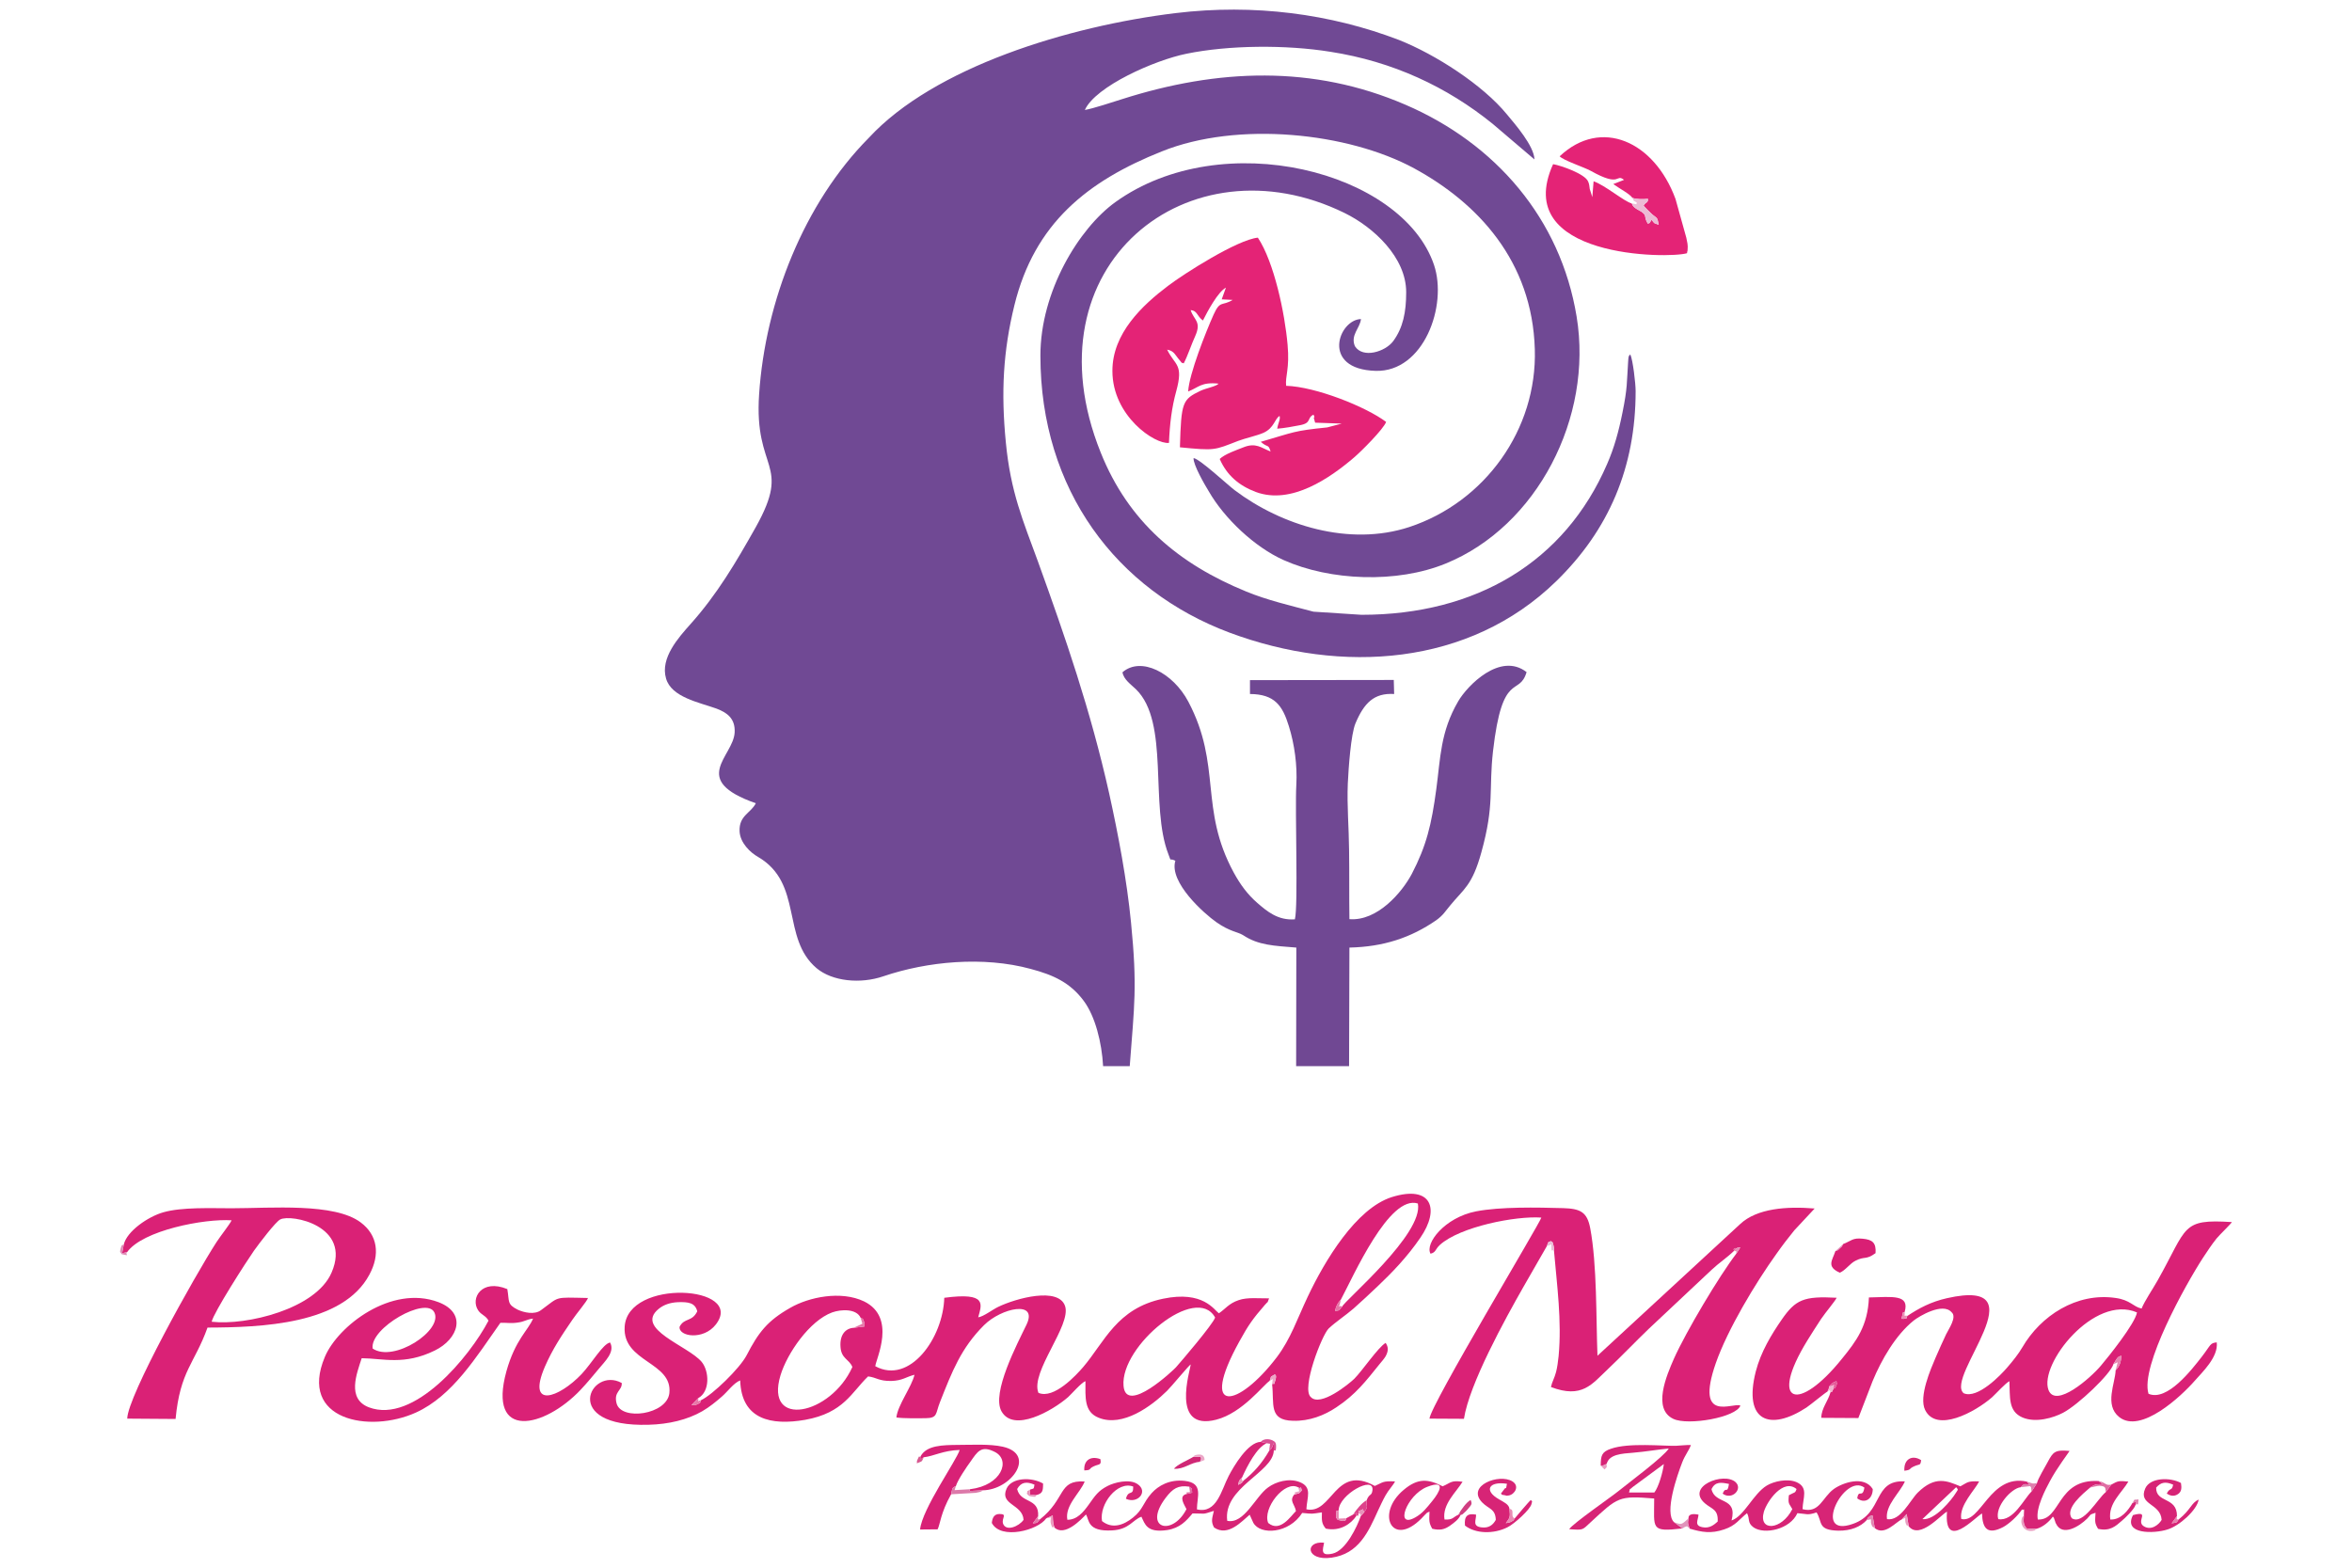 <?xml version="1.0" encoding="utf-8"?>
<!-- Generator: Adobe Illustrator 14.0.0, SVG Export Plug-In . SVG Version: 6.00 Build 43363)  -->
<!DOCTYPE svg PUBLIC "-//W3C//DTD SVG 1.1//EN" "http://www.w3.org/Graphics/SVG/1.1/DTD/svg11.dtd">
<svg version="1.1" id="Capa_1" xmlns="http://www.w3.org/2000/svg" xmlns:xlink="http://www.w3.org/1999/xlink" x="0px" y="0px"
	 width="150px" height="100px" viewBox="0 0 150 100" enable-background="new 0 0 150 100" xml:space="preserve">
<g>
	<path fill="#704994" d="M70.351,68.007h1.699c0.292-3.887,0.489-5.038,0.082-9.157c-0.268-2.736-0.814-5.609-1.397-8.252
		c-1.186-5.293-2.781-9.915-4.539-14.78c-0.954-2.607-1.745-4.434-2.048-7.599c-0.313-3.188-0.174-5.819,0.547-8.751
		c1.28-5.214,4.643-7.914,9.402-9.811c4.83-1.944,11.871-1.21,16.094,1.083c4.041,2.2,7.531,5.9,7.693,11.544
		c0.151,5.108-3.178,9.74-8.007,11.335c-3.829,1.257-8.157-0.105-11.137-2.352c-0.419-0.313-2.214-1.989-2.619-2.048
		c-0.034,0.419,0.722,1.723,0.967,2.118c0.989,1.722,2.908,3.55,4.771,4.387c2.969,1.327,7.229,1.501,10.348,0.221
		c5.816-2.375,9.402-9.311,8.344-15.746C99.527,13.95,95.383,9.155,89.623,6.676C83.745,4.14,77.671,4.373,71.548,6.328
		c-0.522,0.163-1.849,0.605-2.361,0.686c0.687-1.513,4.458-3.176,6.471-3.584c2.71-0.558,6.365-0.582,9.181-0.128
		c3.981,0.617,7.437,2.234,10.356,4.597l2.666,2.271c-0.022-0.862-1.245-2.259-1.758-2.876c-1.535-1.874-4.539-3.816-6.89-4.748
		c-4.353-1.665-9.229-2.315-14.232-1.711c-6.819,0.826-15.407,3.445-19.575,7.96c-4.13,4.167-6.598,10.428-6.993,16.351
		c-0.338,4.958,2.105,4.329-0.209,8.473c-1.269,2.256-2.468,4.293-4.167,6.191c-0.756,0.849-1.944,2.164-1.56,3.467
		c0.338,1.199,2.106,1.525,3.212,1.921c0.675,0.256,1.211,0.627,1.164,1.525c-0.082,1.547-2.91,3.025,1.35,4.515
		c-0.314,0.629-1.082,0.779-1.036,1.791c0.035,0.746,0.699,1.363,1.176,1.631c2.896,1.688,1.465,5.178,3.734,7.098
		c1,0.84,2.793,1.023,4.271,0.514c2.782-0.942,6.354-1.293,9.391-0.465c1.443,0.383,2.515,0.873,3.376,2.035
		C69.85,64.829,70.269,66.505,70.351,68.007L70.351,68.007z"/>
	<path fill="#704893" d="M82.662,68.007h3.376l0.022-7.563c2.176-0.047,3.922-0.629,5.539-1.746
		c0.453-0.325,0.582-0.581,0.907-0.965c0.839-1.024,1.386-1.246,1.968-3.362c0.85-3.062,0.465-3.981,0.743-6.448
		c0.595-5.226,1.665-3.445,2.142-5.05c-1.676-1.303-3.781,0.86-4.362,1.862c-1.142,1.955-1.129,3.631-1.396,5.599
		c-0.304,2.269-0.631,3.619-1.562,5.41c-0.629,1.188-2.198,3.026-3.979,2.887c-0.022-1.479,0-2.942-0.022-4.423
		c-0.011-1.42-0.14-2.792-0.081-4.224c0.046-0.99,0.197-3.143,0.488-3.84c0.546-1.292,1.176-1.955,2.468-1.875l-0.024-0.896
		l-9.171,0.012v0.884c1.562,0.012,2.073,0.721,2.479,2.048c0.361,1.152,0.548,2.514,0.477,3.749
		c-0.092,1.605,0.129,7.738-0.092,8.576c-1.082,0.082-1.781-0.513-2.396-1.047c-0.617-0.535-1.082-1.164-1.502-1.934
		c-2.223-4.096-0.744-6.819-2.897-10.903c-0.977-1.851-3.025-2.898-4.2-1.874c0.08,0.465,0.535,0.769,0.86,1.082
		c2.164,2.106,0.86,7.426,2.072,10.532c0.221,0.56,0,0.187,0.441,0.407c-0.419,1.373,1.838,3.375,2.619,3.922
		c0.85,0.594,1.349,0.615,1.663,0.804c0.022,0.011,0.047,0.034,0.059,0.034c0.954,0.629,1.933,0.663,3.374,0.779L82.662,68.007z"/>
	<path fill="#704893" d="M83.77,39.018c-1.41-0.373-3.002-0.745-4.308-1.292c-4.27-1.746-7.494-4.435-9.263-8.857
		C65.393,16.918,75.83,8.713,85.758,13.59c1.827,0.896,3.922,2.816,3.922,5.05c0,1.269-0.197,2.258-0.826,3.119
		c-0.5,0.675-1.932,1.128-2.443,0.326c-0.303-0.709,0.326-1.152,0.386-1.733c-1.432,0.034-2.583,3.2,0.931,3.304
		c3.062,0.094,4.607-4.154,3.725-6.762c-2.024-5.969-13.488-8.914-20.318-4.003c-2.327,1.676-4.783,5.703-4.783,9.788
		c0,8.565,4.853,14.977,12.067,17.677c7.146,2.666,15.281,2.129,20.831-3.282c3.352-3.27,5.063-7.261,5.063-12.126
		c0-0.489-0.174-1.978-0.338-2.339c-0.104,0.106-0.115,0.059-0.14,0.455c-0.092,1.361-0.035,1.641-0.36,3.248
		c-0.244,1.222-0.535,2.269-0.978,3.281c-2.699,6.249-8.345,9.624-15.665,9.624L83.77,39.018z"/>
	<path fill="#E42376" d="M76.716,20.444c0.291-0.582,0.966-1.838,1.468-2.095l-0.269,0.746l0.699,0.035
		c-0.677,0.418-0.791,0-1.212,0.93c-0.5,1.118-1.56,3.783-1.627,4.912c0.674-0.256,0.824-0.617,1.941-0.5
		c-0.14,0.175-0.803,0.291-1.152,0.454c-1.151,0.558-1.233,0.698-1.314,3.607c2.257,0.221,2.178,0.187,3.713-0.408
		c0.454-0.174,1.223-0.337,1.629-0.523c0.676-0.315,0.697-0.885,1.014-1.07c0.068,0.22-0.094,0.441-0.151,0.814
		c0.466-0.036,1.024-0.14,1.442-0.222c0.778-0.139,0.432-0.465,0.873-0.675c0.129,0.28,0,0.104,0.023,0.22l0.08,0.292l1.7,0.059
		l-0.931,0.244c-2.164,0.221-2.072,0.291-4.236,0.919c0.478,0.419,0.466,0.104,0.628,0.617c-0.604-0.233-0.94-0.594-1.757-0.257
		c-0.407,0.163-1.163,0.418-1.489,0.734c0.453,1.035,1.222,1.698,2.306,2.106c2.268,0.838,4.746-0.908,6.248-2.189
		c0.479-0.407,1.885-1.815,2.059-2.28c-1.278-0.966-4.49-2.247-6.377-2.305c-0.068-0.604,0.233-1.094,0.093-2.618
		c-0.173-2.002-0.859-5.271-1.896-6.832c-1.303,0.129-4.701,2.293-5.726,3.073c-1.619,1.222-3.561,3.026-3.55,5.435
		c0,2.874,2.712,4.69,3.607,4.584c0.047-1.187,0.175-2.257,0.466-3.305c0.477-1.746-0.082-1.617-0.582-2.642
		c0.455,0.071,0.536,0.385,0.78,0.652c0.279,0.326,0.034,0.117,0.279,0.222c0.269-0.523,0.478-1.188,0.733-1.745
		c0.418-0.933-0.095-1.013-0.293-1.654C76.367,19.815,76.32,20.153,76.716,20.444L76.716,20.444z"/>
	<path fill="#E42376" d="M104.111,12.623c0.291,0.094,0.65,0.094,0.988,0.059c0.012,0.291-0.14,0.174-0.279,0.442
		c0.197,0.209,0.326,0.349,0.56,0.559c0.313,0.268,0.304,0.129,0.407,0.652c-0.35-0.129-0.232-0.036-0.454-0.315
		c-0.21,0.292,0.011,0.14-0.245,0.245c-0.291-0.489-0.012-0.489-0.418-0.768c-0.048-0.036-0.523-0.245-0.57-0.454
		c-0.014-0.036-0.035-0.047-0.047-0.071c-0.467-0.116-1.699-1.164-2.421-1.408l-0.081,1.012l-0.164-0.523
		c-0.023-0.14-0.023-0.303-0.104-0.477c-0.209-0.489-1.71-1.012-2.233-1.105c-2.723,6.004,7.391,6.039,8.541,5.68
		c0-0.036,0.012-0.07,0.012-0.094c0.012-0.023,0.023-0.059,0.023-0.094c0.035-0.361-0.023-0.5-0.081-0.802l-0.688-2.468
		c-1.35-3.677-4.746-5.213-7.389-2.723c0.244,0.268,1.547,0.687,1.989,0.931c1.956,1.095,1.56,0.14,2.118,0.572l-0.686,0.268
		C103.296,12.042,103.913,12.345,104.111,12.623L104.111,12.623z"/>
	<path fill="#ECBBD5" d="M104.053,12.973c0.012,0.023,0.033,0.035,0.047,0.071c0.047,0.208,0.523,0.417,0.57,0.454
		c0.406,0.279,0.128,0.279,0.42,0.768c0.256-0.105,0.033,0.046,0.243-0.245c0.222,0.279,0.104,0.187,0.454,0.315
		c-0.104-0.523-0.094-0.385-0.407-0.652c-0.231-0.21-0.36-0.349-0.558-0.559c0.139-0.268,0.289-0.151,0.277-0.442
		c-0.338,0.035-0.697,0.035-0.988-0.059c0.197,0.327-0.104,0.059,0.291,0.303C104.238,12.984,104.634,13.089,104.053,12.973
		L104.053,12.973z"/>
	<path fill="#DA2176" d="M54.885,84.055c0.209,0.176,0.046-0.141,0.221,0.256c0.034,0.094,0.022,0.209,0.022,0.303l-0.651,0.082
		c-0.582,0.023-0.931,0.477-0.873,1.223c0.047,0.757,0.548,0.768,0.757,1.279c-1.373,3.061-5.61,3.945-4.586,0.535
		c0.431-1.42,1.863-3.49,3.294-4.016C53.651,83.509,54.617,83.473,54.885,84.055L54.885,84.055z M77.495,84.044
		c-0.14,0.431-2.197,2.838-2.501,3.177c-0.117,0.139-3.188,3.061-3.34,1.176C71.444,85.857,76.297,81.854,77.495,84.044
		L77.495,84.044z M85.598,83.346c-0.246,0.303-0.188,0.232-0.455,0.278c0.06-0.304,0.174-0.522,0.371-0.724
		c0.805-1.5,3.086-6.713,4.911-6.131C90.811,78.702,85.734,82.973,85.598,83.346L85.598,83.346z M44.712,89.314
		c-0.092,0.164,0.047,0.129-0.278,0.279c-0.069,0.035-0.221,0.047-0.337,0.035l0.429-0.441c0.769-0.42,0.71-1.725,0.222-2.316
		c-0.873-1.036-4.295-2.096-2.746-3.376c0.326-0.269,0.733-0.406,1.233-0.431c0.665-0.022,1.094,0.035,1.234,0.582
		c-0.337,0.697-0.825,0.396-1.128,0.988c-0.07,0.631,1.524,0.874,2.315-0.15c1.908-2.479-5.632-2.955-5.818,0.15
		c-0.14,2.27,3.072,2.235,2.851,4.236c-0.163,1.372-3.05,1.77-3.363,0.662c-0.209-0.778,0.361-0.813,0.326-1.313
		c-1.99-1.096-3.968,2.838,1.722,2.664c1.269-0.033,2.457-0.314,3.41-0.861c0.477-0.277,0.885-0.616,1.246-0.93
		c0.372-0.316,0.756-0.873,1.176-1.037c0.081,2.502,1.978,2.889,4.143,2.514c2.467-0.441,2.967-1.77,4.015-2.77
		c0.559,0.07,0.676,0.303,1.479,0.291c0.721-0.023,0.931-0.257,1.479-0.396c-0.164,0.746-1.083,1.957-1.153,2.725
		c0.501,0.07,1.327,0.047,1.85,0.047c0.804-0.011,0.629-0.279,0.932-1.035c0.768-1.943,1.338-3.435,2.804-4.898
		c1.105-1.105,3.469-1.617,2.711-0.034c-0.593,1.231-2.246,4.362-1.595,5.526c0.768,1.375,3.235-0.022,4.249-0.906
		c0.186-0.164,0.86-0.943,1.105-1.014c0,1.035-0.093,1.955,0.837,2.328c1.537,0.627,3.387-0.744,4.364-1.711
		c0.244-0.232,1.407-1.642,1.512-1.688c-0.021,0.359-1.313,4.283,1.629,3.525c1.677-0.432,3.016-2.234,3.41-2.479
		c0.129-0.313-0.035-0.198,0.305-0.396c0,0,0.174-0.035,0.058,0.351c-0.14,0.478-0.058,0.114-0.209,0.267
		c0.14,1.258-0.233,2.293,1.327,2.327c1.047,0.035,2.012-0.349,2.77-0.86c1.223-0.803,1.896-1.688,2.758-2.758
		c0.129-0.15,0.313-0.373,0.385-0.5c0.175-0.326,0.188-0.57,0-0.851c-0.489,0.29-1.489,1.78-2.002,2.292
		c-0.336,0.326-2.164,1.816-2.77,1.165c-0.627-0.536,0.711-3.97,1.141-4.377c0.443-0.419,1.07-0.826,1.582-1.269
		c0.57-0.513,0.992-0.896,1.537-1.42c0.885-0.838,1.873-1.851,2.724-3.096c1.269-1.838,0.722-3.387-1.815-2.596
		c-2.293,0.723-4.295,4.086-5.365,6.354c-0.674,1.421-1.082,2.677-1.967,3.853c-2.479,3.261-5.016,3.736-2.386-1.012
		c0.57-1.035,0.851-1.433,1.617-2.315c0.291-0.339,0.104-0.013,0.269-0.419c-0.641,0.01-1.385-0.082-1.942,0.115
		c-0.628,0.209-0.851,0.57-1.259,0.838c-0.301-0.209-1-1.465-3.559-0.93c-2.957,0.613-3.736,2.768-5.097,4.362
		c-0.431,0.5-1.864,2.071-2.852,1.642c-0.535-1.326,2.118-4.307,1.698-5.539c-0.419-1.232-3.118-0.5-4.271,0.059
		c-0.36,0.174-0.93,0.617-1.268,0.662c0.221-0.825,0.605-1.615-2.164-1.245c-0.07,2.55-2.199,5.563-4.4,4.364
		c0.047-0.478,1.373-3.105-0.709-4.131c-1.479-0.709-3.526-0.279-4.712,0.406c-1.455,0.826-2.025,1.561-2.782,3.025
		C47.181,87.29,45.423,88.988,44.712,89.314L44.712,89.314z"/>
	<path fill="#DA2176" d="M136.288,83.717c-0.116,0.711-1.861,2.877-2.294,3.387c-0.674,0.805-2.896,2.748-3.35,1.561
		C130.027,87.023,133.553,82.541,136.288,83.717L136.288,83.717z M121.648,83.938c-0.174,0.174,0.197,0.094-0.279,0.197
		c-0.047-0.092-0.151,0.163-0.047-0.244c0.093-0.384,0.023-0.058,0.15-0.209c0.325-1.129-0.779-0.955-2.281-0.92
		c-0.068,1.816-0.813,2.795-1.709,3.898c-2.806,3.504-4.703,2.898-2.224-1.141c0.269-0.431,0.582-0.932,0.884-1.386
		c0.291-0.43,0.908-1.151,0.99-1.351c-2.095-0.115-2.619,0.115-3.504,1.396c-0.65,0.942-1.326,2.049-1.652,3.305
		c-0.813,3.201,0.908,3.818,3.225,2.305c0.279-0.186,1.232-0.979,1.338-1.014c0.105-0.196,0.093-0.174,0.105-0.324
		c0.222-0.223,0.231-0.268,0.478-0.35c0.012,0.209,0.069,0.082-0.024,0.303c-0.174,0.396,0.036-0.012-0.174,0.188
		c-0.175,0.372-0.011,0.081-0.185,0.223c-0.142,0.545-0.585,1.021-0.585,1.627l2.363,0.014l0.908-2.354
		c0.568-1.371,1.479-2.955,2.631-3.873c0.324-0.256,1.838-1.176,2.407-0.523c0.36,0.302-0.187,1.07-0.349,1.408
		c-0.245,0.512-0.42,0.919-0.676,1.5c-0.291,0.687-1.084,2.479-0.662,3.328c0.722,1.468,3.178,0.141,4.271-0.813
		c0.29-0.269,0.851-0.897,1.104-1.024c0.048,1.002-0.092,1.92,0.838,2.316c0.852,0.359,1.968,0.021,2.584-0.302
		c0.955-0.502,3.037-2.47,3.213-3.108c0.324-0.535,0.245-0.406,0.499-0.535c-0.011,0.385-0.093,0.676-0.359,0.932
		c-0.024,0.826-0.733,2.211,0.222,2.98c1.373,1.104,3.968-1.328,4.83-2.318c0.441-0.51,1.513-1.5,1.396-2.442
		c-0.442,0.046-0.362,0.151-0.955,0.92c-0.628,0.802-2.199,2.873-3.397,2.36c-0.535-1.758,2.361-6.959,3.479-8.682
		c0.268-0.406,0.561-0.85,0.861-1.223c0.187-0.23,0.918-0.932,0.978-1.047c-3.247-0.209-2.813,0.304-4.724,3.699
		c-0.326,0.582-0.84,1.328-1.035,1.816c-0.548-0.117-0.711-0.546-1.665-0.676c-2.489-0.361-4.771,1.143-5.935,3.143
		c-0.269,0.453-0.596,0.861-0.969,1.293c-0.395,0.465-1.896,2.035-2.779,1.641c-1.233-1.036,5.004-7.426-1.06-6.063
		C123.127,83.043,122.369,83.46,121.648,83.938L121.648,83.938z"/>
	<path fill="#DA2176" d="M98.641,79.505c0.164-0.442,0.105-0.233,0.27-0.337c0.104,0.115,0.068-0.049,0.14,0.186
		c0.058,0.187,0.048,0.269,0.058,0.455c0.188,2.176,0.502,4.455,0.293,6.689c-0.037,0.339-0.084,0.723-0.164,1.025
		c-0.094,0.371-0.258,0.627-0.325,0.953c1.989,0.758,2.616-0.188,3.606-1.117c0.92-0.871,1.758-1.756,2.631-2.594l4.015-3.771
		c0.442-0.42,0.989-0.78,1.407-1.188c0.373-0.488-0.336,0.092,0.117-0.141c0.164-0.094-0.013-0.047,0.303-0.094l-0.256,0.396
		c-1.082,1.408-3.211,4.979-3.98,6.702c-0.477,1.081-1.385,3.212-0.033,3.841c0.932,0.441,4.014-0.094,4.271-0.85
		c-0.454-0.232-2.921,1.188-1.57-2.7c0.757-2.165,2.524-5.099,3.864-6.971c0.395-0.56,0.779-1.06,1.15-1.513l1.293-1.387
		c-1.781-0.15-3.679-0.011-4.748,0.99l-9.103,8.402c-0.093-2.353-0.022-5.819-0.465-8.146c-0.197-1.025-0.628-1.234-1.711-1.27
		c-1.687-0.047-4.026-0.094-5.573,0.207c-2.014,0.396-3.271,2.061-2.898,2.701c0.362-0.094,0.279-0.268,0.594-0.56
		c1.281-1.163,4.842-1.862,6.472-1.745c-0.047,0.292-7.075,11.963-7.133,12.824l2.198,0.012c0.339-2.211,2.607-6.332,3.793-8.414
		L98.641,79.505z"/>
	<path fill="#DA2176" d="M13.501,84.311c0.105-0.558,2.211-3.84,2.7-4.537c0.326-0.455,1.385-1.853,1.677-1.99
		c0.675-0.35,4.573,0.384,3.27,3.387C20.158,83.496,15.724,84.566,13.501,84.311L13.501,84.311z M7.893,79.389l-0.105,0.547
		l0.315-0.06c0.988-1.396,4.934-2.151,6.668-2.035c-0.116,0.257-0.71,1-0.966,1.396c-1.385,2.143-5.678,9.847-5.69,11.255
		l3.083,0.022c0.291-3.084,1.211-3.525,2.037-5.83c3.409-0.013,8.623-0.187,10.322-3.375c0.699-1.291,0.523-2.525-0.547-3.328
		c-1.676-1.27-5.726-0.908-8.24-0.908c-1.361,0-3.165-0.081-4.352,0.257C9.44,77.607,8.091,78.538,7.893,79.389L7.893,79.389z"/>
	<path fill="#DA2176" d="M23.766,86.021c-0.198-1.305,3.421-3.361,3.934-2.306C28.27,84.857,25.116,86.939,23.766,86.021
		L23.766,86.021z M31.156,84.241c-1.188,2.271-4.749,6.622-7.634,5.528c-1.419-0.549-0.769-2.153-0.455-3.131
		c1.363,0.012,2.712,0.465,4.656-0.488c1.512-0.734,2.072-2.387,0.244-3.086c-3.014-1.14-6.435,1.537-7.25,3.492
		c-1.7,4.039,2.851,4.889,5.807,3.549c2.339-1.06,3.864-3.57,5.389-5.726c0.383-0.012,0.687,0.048,1.082-0.012
		c0.478-0.058,0.547-0.198,1.001-0.257c-0.303,0.744-1.129,1.326-1.7,3.363c-1.221,4.445,2.421,3.619,4.725,1.188
		c0.419-0.441,0.838-0.954,1.188-1.372c0.349-0.433,1.035-1.049,0.698-1.653c-0.453,0.082-1.14,1.291-1.815,2.014
		c-1.466,1.537-3.516,2.246-2.339-0.478c0.5-1.141,1.046-1.954,1.745-2.979c0.244-0.371,0.931-1.174,1-1.396
		c-2.235-0.046-1.769-0.114-3.002,0.78c-0.408,0.303-1.082,0.15-1.479-0.035c-0.699-0.348-0.523-0.523-0.663-1.314
		c-1.652-0.676-2.362,0.594-1.862,1.351C30.702,83.893,30.97,83.902,31.156,84.241L31.156,84.241z"/>
	<path fill="#D72476" d="M124.755,94.865c0.177,0.188,0.095,0.164-0.032,0.385c-0.223,0.373-1.318,1.758-2.121,1.652l0,0
		 M114.307,96.264c-0.688,1.36-2.177,1.443-1.816,0.172c0.209-0.695,1.246-2.151,2.084-1.453c-0.096,0.291-0.105,0.174-0.489,0.396
		C114.025,95.96,114.096,95.878,114.307,96.264L114.307,96.264z M129.911,94.6l-0.304,0.477c0-0.023-0.033,0.047-0.047,0.068
		c-0.477,0.455-1.152,1.922-2.119,1.758c-0.242-0.778,0.838-1.978,1.433-2.036c0.257-0.257,0.175-0.187,0.594-0.175
		c-0.034-0.012-0.129-0.069-0.139-0.104c-0.013-0.046-0.05-0.059-0.071-0.081c-2.361-0.501-2.921,2.688-4.177,2.386
		c-0.151-0.861,0.884-1.863,1.14-2.397c-0.768-0.033-0.732,0.069-1.197,0.315c-0.851-0.35-1.605-0.699-2.724,0.405
		c-0.512,0.524-1.094,1.828-1.955,1.688c-0.141-0.873,0.851-1.711,1.14-2.409c-2.07-0.116-1.338,2.024-3.315,2.711
		c-2.653,0.942-0.558-3.271,0.733-2.315c-0.116,0.721-0.373,0.06-0.455,0.688c0.5,0.373,0.988,0.023,0.988-0.594
		c-0.558-0.896-1.942-0.396-2.488,0c-0.734,0.535-0.908,1.57-1.99,1.281c0.021-0.724,0.384-1.363-0.361-1.713
		c-0.594-0.268-1.479-0.059-1.921,0.209c-0.86,0.523-1.442,1.957-2.245,2.225c0.396-1.537-1.07-0.989-1.279-2.002
		c0.244-0.489,0.617-0.432,1.115-0.326c-0.115,0.699-0.186,0.094-0.404,0.617c0.592,0.441,1.303-0.291,0.826-0.732
		c-0.746-0.676-3.201,0.279-1.957,1.35c0.432,0.373,0.861,0.373,0.814,1.164c-0.21,0.188-0.512,0.455-0.966,0.36
		c-0.56-0.104-0.269-0.464-0.257-0.804c-0.303-0.057-0.651-0.069-0.641,0.244c-0.068,0.338-0.012,0.396,0.082,0.652
		c0.758,0.223,1.352,0.338,2.2,0.047c0.743-0.244,0.953-0.642,1.454-1.035c0.198,0.371,0,0.604,0.418,0.908
		c0.698,0.477,2.328,0.127,2.794-0.908c0.649,0.047,0.616,0.151,1.222-0.047c0.396,0.616,0.035,1.129,1.385,1.164
		c0.803,0.012,1.42-0.246,1.814-0.675c0.163-0.269-0.033-0.036,0.152-0.209c0.093-0.082,0.093-0.047,0.22-0.082l0.142,0.802
		c0.627,0.514,1.36-0.406,1.711-0.547l0.326-0.349l0.127,0.778c0.709,0.886,2.094-0.778,2.443-0.93
		c-0.209,2.582,1.827,0.313,2.234,0.114c0.023,0.978,0.361,1.374,1.338,0.874c0.396-0.21,0.967-0.744,1.212-1.129
		c0.127,0.127,0.151-0.28,0.116,0.395c-0.023,0.42-0.035,0.584,0.186,0.816l0.631,0.021c0.418-0.115,0.813-0.465,1.033-0.778
		c0.15,0.174,0.023,0.013,0.116,0.222c0.047,0.104,0.022,0.115,0.081,0.221c0.408,0.873,1.515,0.162,1.99-0.313
		c0.291-0.291,0.082-0.222,0.535-0.373c-0.035,0.582-0.059,0.651,0.162,1.024c0.758,0.174,1.129-0.176,1.514-0.512
		c0.188-0.152,0.805-0.744,0.873-1.013l0.068-0.233c-0.092,0.082-0.138,0.035-0.267,0.116c-0.257,0.454-0.733,1.083-1.408,1.048
		c-0.151-1.035,0.744-1.71,1.151-2.42c-0.615-0.059-0.651-0.047-1.094,0.197c-0.117,0.174-0.174,0.244-0.35,0.479
		c-0.512,0.405-1.432,2.129-2.165,1.662c-0.453-0.627,0.722-1.57,1.165-1.953c0.023-0.024,0.059-0.047,0.081-0.06
		c0.315-0.187,0.349-0.14,0.731-0.163l-0.268-0.197c-2.688-0.15-2.385,2.525-3.874,2.455c-0.151-0.722,0.501-1.943,0.769-2.443
		c0.442-0.838,1.209-1.838,1.256-1.932c-0.918-0.084-1.047,0.047-1.396,0.709C130.424,93.585,129.971,94.318,129.911,94.6
		L129.911,94.6z"/>
	<path fill="#D72476" d="M82.791,94.877c0.255,0.164,0.116-0.223,0.232,0.198c-0.246,0.257-0.082,0.14-0.478,0.257
		c-0.351,0.406,0.046,0.65,0.104,1.059c-0.314,0.291-1,1.396-1.769,0.756C80.498,96.229,81.941,94.389,82.791,94.877L82.791,94.877z
		 M75.843,94.831c0.245,0.222,0.142,0,0.187,0.385l-0.396,0.093c-0.477,0.151-0.094,0.688,0.034,0.955
		c-0.906,1.769-2.803,1.233-1.326-0.722C74.796,94.947,75.135,94.727,75.843,94.831L75.843,94.831z M66.313,96.926
		c-0.233,0.293-0.164,0.198-0.443,0.245l0.291-0.396c0.012-0.022,0.035-0.047,0.047-0.069c0.069-1.177-1.129-0.792-1.339-1.724
		c0.257-0.453,0.605-0.488,1.106-0.279c-0.059,0.324-0.024,0.222-0.279,0.314l-0.023,0.313l0.384,0.047
		c0.443-0.104,0.465-0.269,0.465-0.746c-0.745-0.43-2.013-0.384-2.327,0.326c-0.465,1.047,1.024,0.978,1.083,1.991
		c-0.291,0.418-1.105,0.757-1.304,0.255c-0.128-0.373,0.315-0.628-0.232-0.628c-0.349,0-0.454,0.255-0.489,0.57
		c0.571,1.104,2.956,0.465,3.469-0.291l0.419-0.187c0.011,0.128,0,0.149,0.011,0.278c0.035,0.303,0,0.197,0.104,0.5
		c0.652,0.595,1.699-0.523,2.001-0.838c0.222,0.338,0.06,1.105,1.677,1.014c1.083-0.059,1.303-0.676,1.861-0.872
		c0.222,0.454,0.326,1.046,1.642,0.851c0.815-0.131,1.209-0.572,1.618-1.062c0.885,0,0.559,0.093,1.36-0.162
		c-0.08,0.406-0.222,0.642,0.012,1.06c0.896,0.617,1.792-0.42,2.271-0.815l0.232,0.513c0.441,0.805,2.28,0.698,3.118-0.627
		c0.733,0.068,0.535,0.068,1.257-0.035c-0.012,0.522-0.022,0.709,0.245,1.034c0.908,0.199,1.616-0.303,1.955-0.813
		c-0.094-0.198,0.163-0.246-0.21-0.082l-0.43,0.232c-0.094,0.068,0.115,0.279-0.549,0.105c-0.058-0.105-0.127-0.094-0.104-0.293
		c0.06-0.604-0.032-0.104,0.164-0.324c0.013-0.99,2.271-2.246,2.153-1.27c-0.049,0.396-0.197,0.176-0.373,0.642
		c-0.047,0.418,0.152,0.337-0.151,0.756l-0.114,0.128c-0.013,0.012-0.035,0.047-0.048,0.059c-0.013,0.013-0.047,0.035-0.059,0.06
		c-0.232,0.675-0.954,2.211-1.804,2.396c-0.791,0.176-0.617-0.244-0.537-0.697c-1.243-0.129-1.174,1.187,0.479,0.955
		c1.723-0.244,2.34-1.629,2.956-2.991c0.149-0.313,0.313-0.677,0.489-0.989c0.197-0.35,0.486-0.641,0.604-0.885
		c-0.813-0.033-0.758,0.059-1.291,0.291c-2.55-1.419-2.712,1.85-4.365,1.488c0.035-0.756,0.396-1.407-0.418-1.732
		c-0.698-0.279-1.535-0.023-2.023,0.337c-0.805,0.569-1.525,2.363-2.607,2.131c-0.279-2.131,2.908-3.073,2.969-4.47l0.01-0.489
		c-0.141,0.269-0.059,0.269-0.303,0.489c-0.465,0.803-0.978,1.386-1.642,1.908c-0.082,0.117-0.046,0.082-0.174,0.186l-0.163,0.083
		c0.069-0.269,0-0.209,0.245-0.465c0.349-0.769,0.94-1.921,1.569-2.188l-0.371-0.092c-0.827,0.022-1.725,1.559-2.047,2.176
		c-0.467,0.896-0.758,2.433-2.026,2.131c0-0.805,0.44-1.678-0.769-1.815c-0.978-0.116-1.698,0.313-2.118,0.778
		c-0.571,0.641-0.535,1.037-1.188,1.56c-0.604,0.488-1.326,0.745-1.978,0.224c-0.188-1.071,0.978-2.584,1.99-2.201
		c0.012,0.652-0.303,0.15-0.465,0.779c0.745,0.351,1.455-0.465,0.734-0.941c-0.524-0.35-1.49-0.094-1.909,0.127
		c-0.593,0.304-0.791,0.617-1.188,1.175c-0.359,0.503-0.756,0.979-1.373,0.979c-0.174-0.92,0.838-1.733,1.105-2.444
		C67.453,94.4,68.012,95.587,66.313,96.926L66.313,96.926z"/>
	<path fill="#D72476" d="M103.891,95.204c0.139-0.431-0.06-0.06,0.221-0.339l2-1.477c-0.057,0.512-0.336,1.477-0.604,1.814
		L103.891,95.204L103.891,95.204z M102.087,93.493c0.033-0.013,0.081,0,0.115-0.013c0.034-0.012,0.069-0.012,0.104-0.022
		c0.023-0.013,0.142-0.067,0.164-0.092c0.162-0.595,0.942-0.642,1.688-0.7c0.813-0.068,1.523-0.198,2.269-0.268
		c-0.315,0.523-2.56,2.188-3.118,2.644c-0.523,0.431-2.99,2.129-3.235,2.501c0.931,0.068,0.825,0.059,1.36-0.432
		c1.748-1.616,1.793-1.711,4.063-1.524c0,1.944-0.257,2.144,1.804,1.91l-0.535-0.396c-0.641-0.594,0.198-2.99,0.514-3.808
		c0.186-0.487,0.404-0.71,0.559-1.116c-0.373-0.01-0.604,0.035-0.943,0.047c-0.851,0.023-3.024-0.209-4.154,0.188
		C102.156,92.609,102.087,92.841,102.087,93.493L102.087,93.493z"/>
	<path fill="#D82176" d="M58.714,92.889c0.092,0.209-0.117,0.266,0.198,0.068c0.639-0.068,1.246-0.441,2.292-0.466
		c-0.198,0.663-2.409,3.782-2.525,5.073l1.117-0.01c0.163-0.313,0.186-1.037,0.861-2.236c0.093-0.348,0.012-0.395,0.303-0.521
		c0.116-0.386,0.698-1.244,0.932-1.561c0.441-0.627,0.674-1.069,1.559-0.616c1.024,0.522,0.43,2.13-1.583,2.374
		c-0.151,0.104,0.222,0.21-0.279,0.128l1.083-0.058c1.828-0.022,3.444-2.293,1.281-2.781c-0.85-0.188-1.955-0.115-2.875-0.115
		C60.122,92.178,59.098,92.189,58.714,92.889L58.714,92.889z"/>
	<path fill="#D72476" d="M91.018,94.844c1.293-0.5,0.734,0.395,0.351,0.871c-0.407,0.504-0.65,0.816-1.095,1.07
		C88.912,97.564,89.704,95.354,91.018,94.844L91.018,94.844z M93.137,96.658c-0.094-0.149,0.012-0.104-0.129-0.035
		c-0.337,0.141-0.324,0.339-0.884,0.303c-0.162-0.966,0.769-1.77,1.151-2.408c-0.744-0.105-0.732,0.059-1.269,0.291
		c-0.932-0.478-1.583-0.535-2.491,0.232c-1.804,1.514-0.732,3.7,1.131,1.826c0.104-0.104,0.186-0.197,0.244-0.256
		c0.231-0.198-0.022-0.049,0.277-0.187c-0.021,0.593-0.046,0.696,0.175,1.093c0.5,0.116,0.78,0.047,1.132-0.197
		C92.752,97.122,93.032,96.913,93.137,96.658L93.137,96.658z"/>
	<path fill="#D72476" d="M138.941,96.926c-0.141,0.176-0.012,0.188-0.443,0.245l0.339-0.465c0.011-1.246-1.351-0.815-1.327-1.815
		c0.314-0.35,0.594-0.396,1.083-0.188c-0.081,0.441-0.198,0.15-0.407,0.57c0.196,0.127,0.455,0.222,0.732,0.022
		c0.221-0.163,0.221-0.384,0.175-0.698c-0.676-0.373-1.967-0.361-2.28,0.35c-0.465,1.07,0.978,0.931,1.047,2.003
		c-0.174,0.302-0.662,0.708-1.142,0.405c-0.522-0.326,0.455-1.014-0.686-0.709c-0.642,1.232,1.325,1.197,2.198,0.918
		c0.77-0.231,1.886-1.244,1.992-1.907C139.732,95.867,139.745,96.286,138.941,96.926L138.941,96.926z"/>
	<path fill="#D72476" d="M96.604,96.855c-0.127,0.141,0.06,0.058-0.242,0.221c-0.151,0.07-0.188,0.048-0.326,0.083
		c0.244-0.351,0.292-0.339,0.232-0.909c-0.035-0.29-0.338-0.419-0.676-0.617c-0.978-0.558-0.641-1.162,0.514-0.986
		c-0.116,0.592,0.021,0.058-0.198,0.383l-0.187,0.244c0.174,0.117-0.141,0.035,0.256,0.105c0.149,0.033,0.068,0.046,0.256,0.012
		c0.371-0.07,0.699-0.594,0.222-0.896c-0.838-0.521-2.956,0.268-1.933,1.338c0.42,0.434,0.851,0.396,0.873,1.119
		c-0.176,0.313-0.431,0.535-0.908,0.477c-0.616-0.07-0.336-0.465-0.35-0.814c-0.559-0.104-0.767,0.105-0.707,0.699
		c0.685,0.533,1.838,0.545,2.697,0.115c0.443-0.209,1.49-1.162,1.547-1.502c0.061-0.256,0.049-0.115-0.046-0.242
		C97.548,95.729,96.628,96.82,96.604,96.855L96.604,96.855z"/>
	<path fill="#D91F74" d="M117.551,79.354c-0.186,0.279,0.105-0.022-0.208,0.269c-0.268,0.255-0.048,0.046-0.291,0.187
		c-0.187,0.582-0.594,0.978,0.28,1.373c0.359-0.141,0.65-0.595,1.011-0.768c0.606-0.305,0.642-0.023,1.271-0.479
		c0.046-0.664-0.198-0.861-0.816-0.92C118.135,78.945,118.075,79.154,117.551,79.354L117.551,79.354z"/>
	<path fill="#D52877" d="M121.452,93.818c0.499-0.069,0.231-0.115,0.639-0.291c0.325-0.15,0.386-0.012,0.431-0.385
		C121.975,92.783,121.402,93.05,121.452,93.818L121.452,93.818z"/>
	<path fill="#D72476" d="M69.152,93.795c0.512-0.023,0.221-0.092,0.617-0.268c0.326-0.15,0.489-0.047,0.407-0.453
		C69.524,92.841,69.105,93.18,69.152,93.795L69.152,93.795z"/>
	<path fill="#D02775" d="M76.527,93.248c0.13-0.232,0.061-0.208,0.049-0.314h-0.479c-0.244,0.164-1.046,0.488-1.222,0.756
		C75.518,93.736,75.925,93.283,76.527,93.248L76.527,93.248z"/>
	<path fill="#DC79A9" d="M60.657,95.318l1.571-0.092c0.443-0.07,0.419-0.151,0.443-0.162l-1.083,0.058
		c0.501,0.082,0.129-0.022,0.28-0.128l-0.989,0.059l0.082-0.256C60.668,94.925,60.75,94.971,60.657,95.318L60.657,95.318z"/>
	<path fill="#DD428B" d="M86.294,96.611c0.373-0.164,0.115-0.117,0.208,0.082c0.152-0.082,0.141,0.115,0.117-0.131
		c0.141-0.207-0.117-0.115,0.163-0.221c0.29-0.104,0.046-0.162,0.222,0.116c0.305-0.418,0.104-0.337,0.15-0.755
		C86.854,95.854,86.491,96.309,86.294,96.611L86.294,96.611z"/>
	<path fill="#DA4E93" d="M80.777,92.063l0.221,0.033l-0.057,0.442c0.244-0.222,0.162-0.222,0.301-0.489l-0.01,0.489
		c0.068-0.093,0.15,0.175,0.15-0.313c0-0.187-0.059-0.257-0.188-0.324c-0.129-0.082-0.535-0.198-0.791,0.067L80.777,92.063z"/>
	<path fill="#D03E81" d="M93.008,96.623c0.141-0.068,0.035-0.114,0.129,0.035c0.243-0.141,0,0.059,0.27-0.188
		c0.104-0.082,0.173-0.175,0.242-0.255c0.197-0.233,0.258-0.28,0.141-0.534C93.532,95.809,93.16,96.32,93.008,96.623L93.008,96.623z
		"/>
	<path fill="#DF6DA3" d="M133.299,94.889c0.15-0.033,0.477-0.115,0.592-0.115c0.467,0.023,0.361,0.187,0.408,0.406
		c0.176-0.232,0.23-0.303,0.35-0.477c-0.385,0.07-0.291-0.104-0.805-0.232l0.268,0.197c-0.383,0.023-0.416-0.021-0.731,0.163
		C133.355,94.844,133.32,94.865,133.299,94.889L133.299,94.889z"/>
	<path fill="#E194BB" d="M106.766,97.102l0.534,0.396c0.314-0.199,0.034-0.035,0.29-0.142l0.176,0.151
		c-0.093-0.256-0.15-0.313-0.082-0.651l-0.279,0.244C107.195,97.264,107.124,97.219,106.766,97.102L106.766,97.102z"/>
	<path fill="#DF7EAD" d="M128.875,94.865l0.604-0.068c0.023,0.059,0.06,0.059,0.06,0.104c0,0.049,0.022,0.211,0.022,0.246
		c0.014-0.023,0.047-0.094,0.047-0.07l0.305-0.477c-0.314,0.069-0.305,0.012-0.653-0.093c0.022,0.022,0.06,0.034,0.071,0.08
		c0.01,0.034,0.104,0.093,0.141,0.104C129.05,94.68,129.132,94.609,128.875,94.865L128.875,94.865z"/>
	<path fill="#EA8BB4" d="M96.604,96.855c-0.324-0.129,0.049-0.56-0.336-0.605c0.06,0.57,0.012,0.559-0.232,0.909
		c0.14-0.035,0.175-0.013,0.326-0.083C96.662,96.913,96.477,96.996,96.604,96.855L96.604,96.855z"/>
	<path fill="#E99EC1" d="M129.889,97.52l-0.63-0.021c-0.221-0.232-0.209-0.396-0.186-0.816c-0.093,0.104-0.105,0.035-0.151,0.269
		c-0.068,0.325,0.21,0.838,0.814,0.676c0.023,0,0.058-0.013,0.07-0.047C129.83,97.543,129.865,97.543,129.889,97.52L129.889,97.52z"
		/>
	<path fill="#E785B1" d="M134.787,87.01c0.035-0.011,0.232-0.08,0.27-0.115l-0.13,0.512c0.267-0.256,0.349-0.547,0.359-0.932
		C135.032,86.604,135.113,86.475,134.787,87.01L134.787,87.01z"/>
	<path fill="#E287B3" d="M119.055,96.962l0.266-0.049c0.013,0.222-0.033,0.163,0.048,0.373c0.093,0.198,0.047,0.058,0.196,0.187
		l-0.138-0.802c-0.13,0.035-0.13,0-0.223,0.082C119.02,96.926,119.215,96.693,119.055,96.962L119.055,96.962z"/>
	<path fill="#E785B1" d="M85.863,96.846l-0.489,0.022v-0.536c-0.198,0.223-0.104-0.279-0.163,0.326
		c-0.023,0.197,0.047,0.188,0.104,0.292C85.979,97.122,85.77,96.913,85.863,96.846L85.863,96.846z"/>
	<path fill="#EBA7C7" d="M76.527,93.248l0.291-0.116c0,0,0.049-0.43-0.477-0.337c-0.222,0.046-0.128,0.034-0.244,0.139h0.479
		C76.588,93.04,76.657,93.016,76.527,93.248L76.527,93.248z"/>
	<path fill="#E576A8" d="M85.598,83.346c-0.224-0.15-0.259,0.244-0.141-0.199l0.057-0.244c-0.197,0.197-0.313,0.42-0.371,0.723
		C85.409,83.578,85.352,83.648,85.598,83.346L85.598,83.346z"/>
	<path fill="#EBA7C7" d="M80.975,88.081l0.198-0.116l-0.046,0.338c0.15-0.15,0.068,0.209,0.209-0.268
		c0.116-0.385-0.059-0.35-0.059-0.35C80.941,87.883,81.104,87.768,80.975,88.081L80.975,88.081z"/>
	<path fill="#EABCD6" d="M98.641,79.505c0.117-0.082,0.188-0.047,0.293-0.142c0.021,0.699,0,0.244,0.174,0.443
		c-0.012-0.187,0-0.269-0.059-0.453c-0.07-0.232-0.035-0.07-0.14-0.187C98.746,79.271,98.805,79.063,98.641,79.505L98.641,79.505z"
		/>
	<path fill="#E576A8" d="M54.477,84.693l0.651-0.08c0-0.094,0.012-0.209-0.022-0.303c-0.175-0.396-0.012-0.082-0.221-0.258
		l0.116,0.385l-0.454,0.211C54.524,84.659,54.5,84.671,54.477,84.693L54.477,84.693z"/>
	<path fill="#EC9BBF" d="M66.72,96.855l0.303-0.059c-0.012,0.164-0.047,0.256,0,0.407c0.116,0.396,0.07,0.114,0.232,0.243
		c-0.104-0.303-0.07-0.196-0.104-0.498c-0.012-0.129,0-0.152-0.012-0.28L66.72,96.855z"/>
	<path fill="#E99EC1" d="M121.275,96.926l0.232-0.104c0,0.115-0.011,0.244,0.035,0.349c0.094,0.233,0.012,0.048,0.186,0.187
		l-0.127-0.778L121.275,96.926z"/>
	<path fill="#DE8BB6" d="M8.103,79.876l-0.315,0.06l0.105-0.547c-0.07,0.057-0.117-0.07-0.198,0.256
		c-0.082,0.291,0,0.221,0.069,0.36C8.37,80.132,7.939,80.027,8.103,79.876L8.103,79.876z"/>
	<path fill="#E778A9" d="M44.712,89.314c-0.348,0.104-0.116,0.094-0.186-0.127l-0.43,0.441c0.117,0.01,0.268,0,0.337-0.035
		C44.76,89.441,44.62,89.479,44.712,89.314L44.712,89.314z"/>
	<path fill="#F1B4CF" d="M116.645,88.454c-0.013,0.149,0,0.128-0.104,0.323c0.304-0.209,0.104-0.127,0.198,0.035
		c0.175-0.139,0.012,0.151,0.187-0.221l0.046-0.256L116.645,88.454z"/>
	<path fill="#D8568F" d="M58.912,92.957c-0.314,0.197-0.105,0.141-0.198-0.068c-0.175,0.129-0.035-0.13-0.175,0.164
		c-0.127,0.277-0.023,0.045-0.069,0.289C58.899,93.18,58.759,93.236,58.912,92.957L58.912,92.957z"/>
	<path fill="#E55B99" d="M116.645,88.454l0.326-0.117l-0.047,0.257c0.209-0.197,0,0.209,0.174-0.187
		c0.094-0.222,0.035-0.093,0.023-0.304C116.877,88.186,116.865,88.232,116.645,88.454L116.645,88.454z"/>
	<path fill="#E793BA" d="M66.057,95.378l-0.385-0.046l0.024-0.314c-0.315,0.197-0.105-0.035-0.209,0.256
		c0.034,0.035,0.092,0.151,0.244,0.174C66.255,95.529,65.964,95.412,66.057,95.378L66.057,95.378z"/>
	<path fill="#EA8BB4" d="M121.648,83.938c-0.232-0.069-0.174,0.151-0.174-0.256c-0.129,0.151-0.06-0.174-0.151,0.209
		c-0.105,0.406,0,0.152,0.047,0.244C121.848,84.031,121.475,84.111,121.648,83.938L121.648,83.938z"/>
	<path fill="#E793BA" d="M86.62,96.564c0.187-0.01,0.129-0.047,0.162,0.142c0.013-0.024,0.047-0.048,0.059-0.06
		c0.013-0.013,0.035-0.047,0.048-0.06l0.115-0.129c-0.175-0.278,0.069-0.22-0.222-0.114C86.502,96.447,86.76,96.355,86.62,96.564
		L86.62,96.564z"/>
	<path fill="#E99EC1" d="M82.547,95.332c0.396-0.117,0.23,0,0.477-0.257c-0.115-0.421,0.022-0.034-0.231-0.198l0.069,0.245
		C82.324,95.262,82.709,95.156,82.547,95.332L82.547,95.332z"/>
	<path fill="#E77DAC" d="M138.941,96.926c-0.15-0.058-0.127,0.129-0.104-0.22l-0.339,0.464
		C138.93,97.111,138.802,97.102,138.941,96.926L138.941,96.926z"/>
	<path fill="#E576A8" d="M66.313,96.926c-0.152-0.058-0.128,0.129-0.104-0.22c-0.012,0.022-0.036,0.047-0.047,0.069L65.87,97.17
		C66.149,97.122,66.08,97.219,66.313,96.926L66.313,96.926z"/>
	<path fill="#E99EC1" d="M102.087,93.493l0.243,0.243c0.232-0.256,0.105-0.047,0.141-0.37c-0.022,0.022-0.141,0.079-0.164,0.092
		c-0.033,0.013-0.068,0.013-0.104,0.022C102.168,93.493,102.12,93.48,102.087,93.493L102.087,93.493z"/>
	<path fill="#DF7EAD" d="M135.997,95.878c0.129-0.081,0.175-0.034,0.269-0.114l-0.07,0.231c0.176-0.164,0.142,0.209,0.188-0.351
		C135.986,95.704,136.208,95.563,135.997,95.878L135.997,95.878z"/>
	<path fill="#DF6DA3" d="M75.634,95.309l0.396-0.093c-0.045-0.385,0.06-0.163-0.187-0.385l0.048,0.349
		C75.39,95.229,75.831,95.156,75.634,95.309L75.634,95.309z"/>
	<path fill="#EC9BBF" d="M79.3,94.447c-0.129-0.047-0.104,0.094-0.093-0.199c-0.245,0.258-0.175,0.199-0.245,0.466l0.163-0.082
		C79.253,94.527,79.218,94.563,79.3,94.447L79.3,94.447z"/>
	<path fill="#E88EB7" d="M110.568,79.809c0.209,0,0.15-0.059,0.164,0.162l0.256-0.396c-0.314,0.047-0.139,0-0.303,0.093
		C110.232,79.9,110.941,79.318,110.568,79.809L110.568,79.809z"/>
	<path fill="#E194BB" d="M117.052,79.809c0.245-0.142,0.023,0.067,0.291-0.188c0.313-0.291,0.023,0.012,0.208-0.268L117.052,79.809z
		"/>
</g>
</svg>
